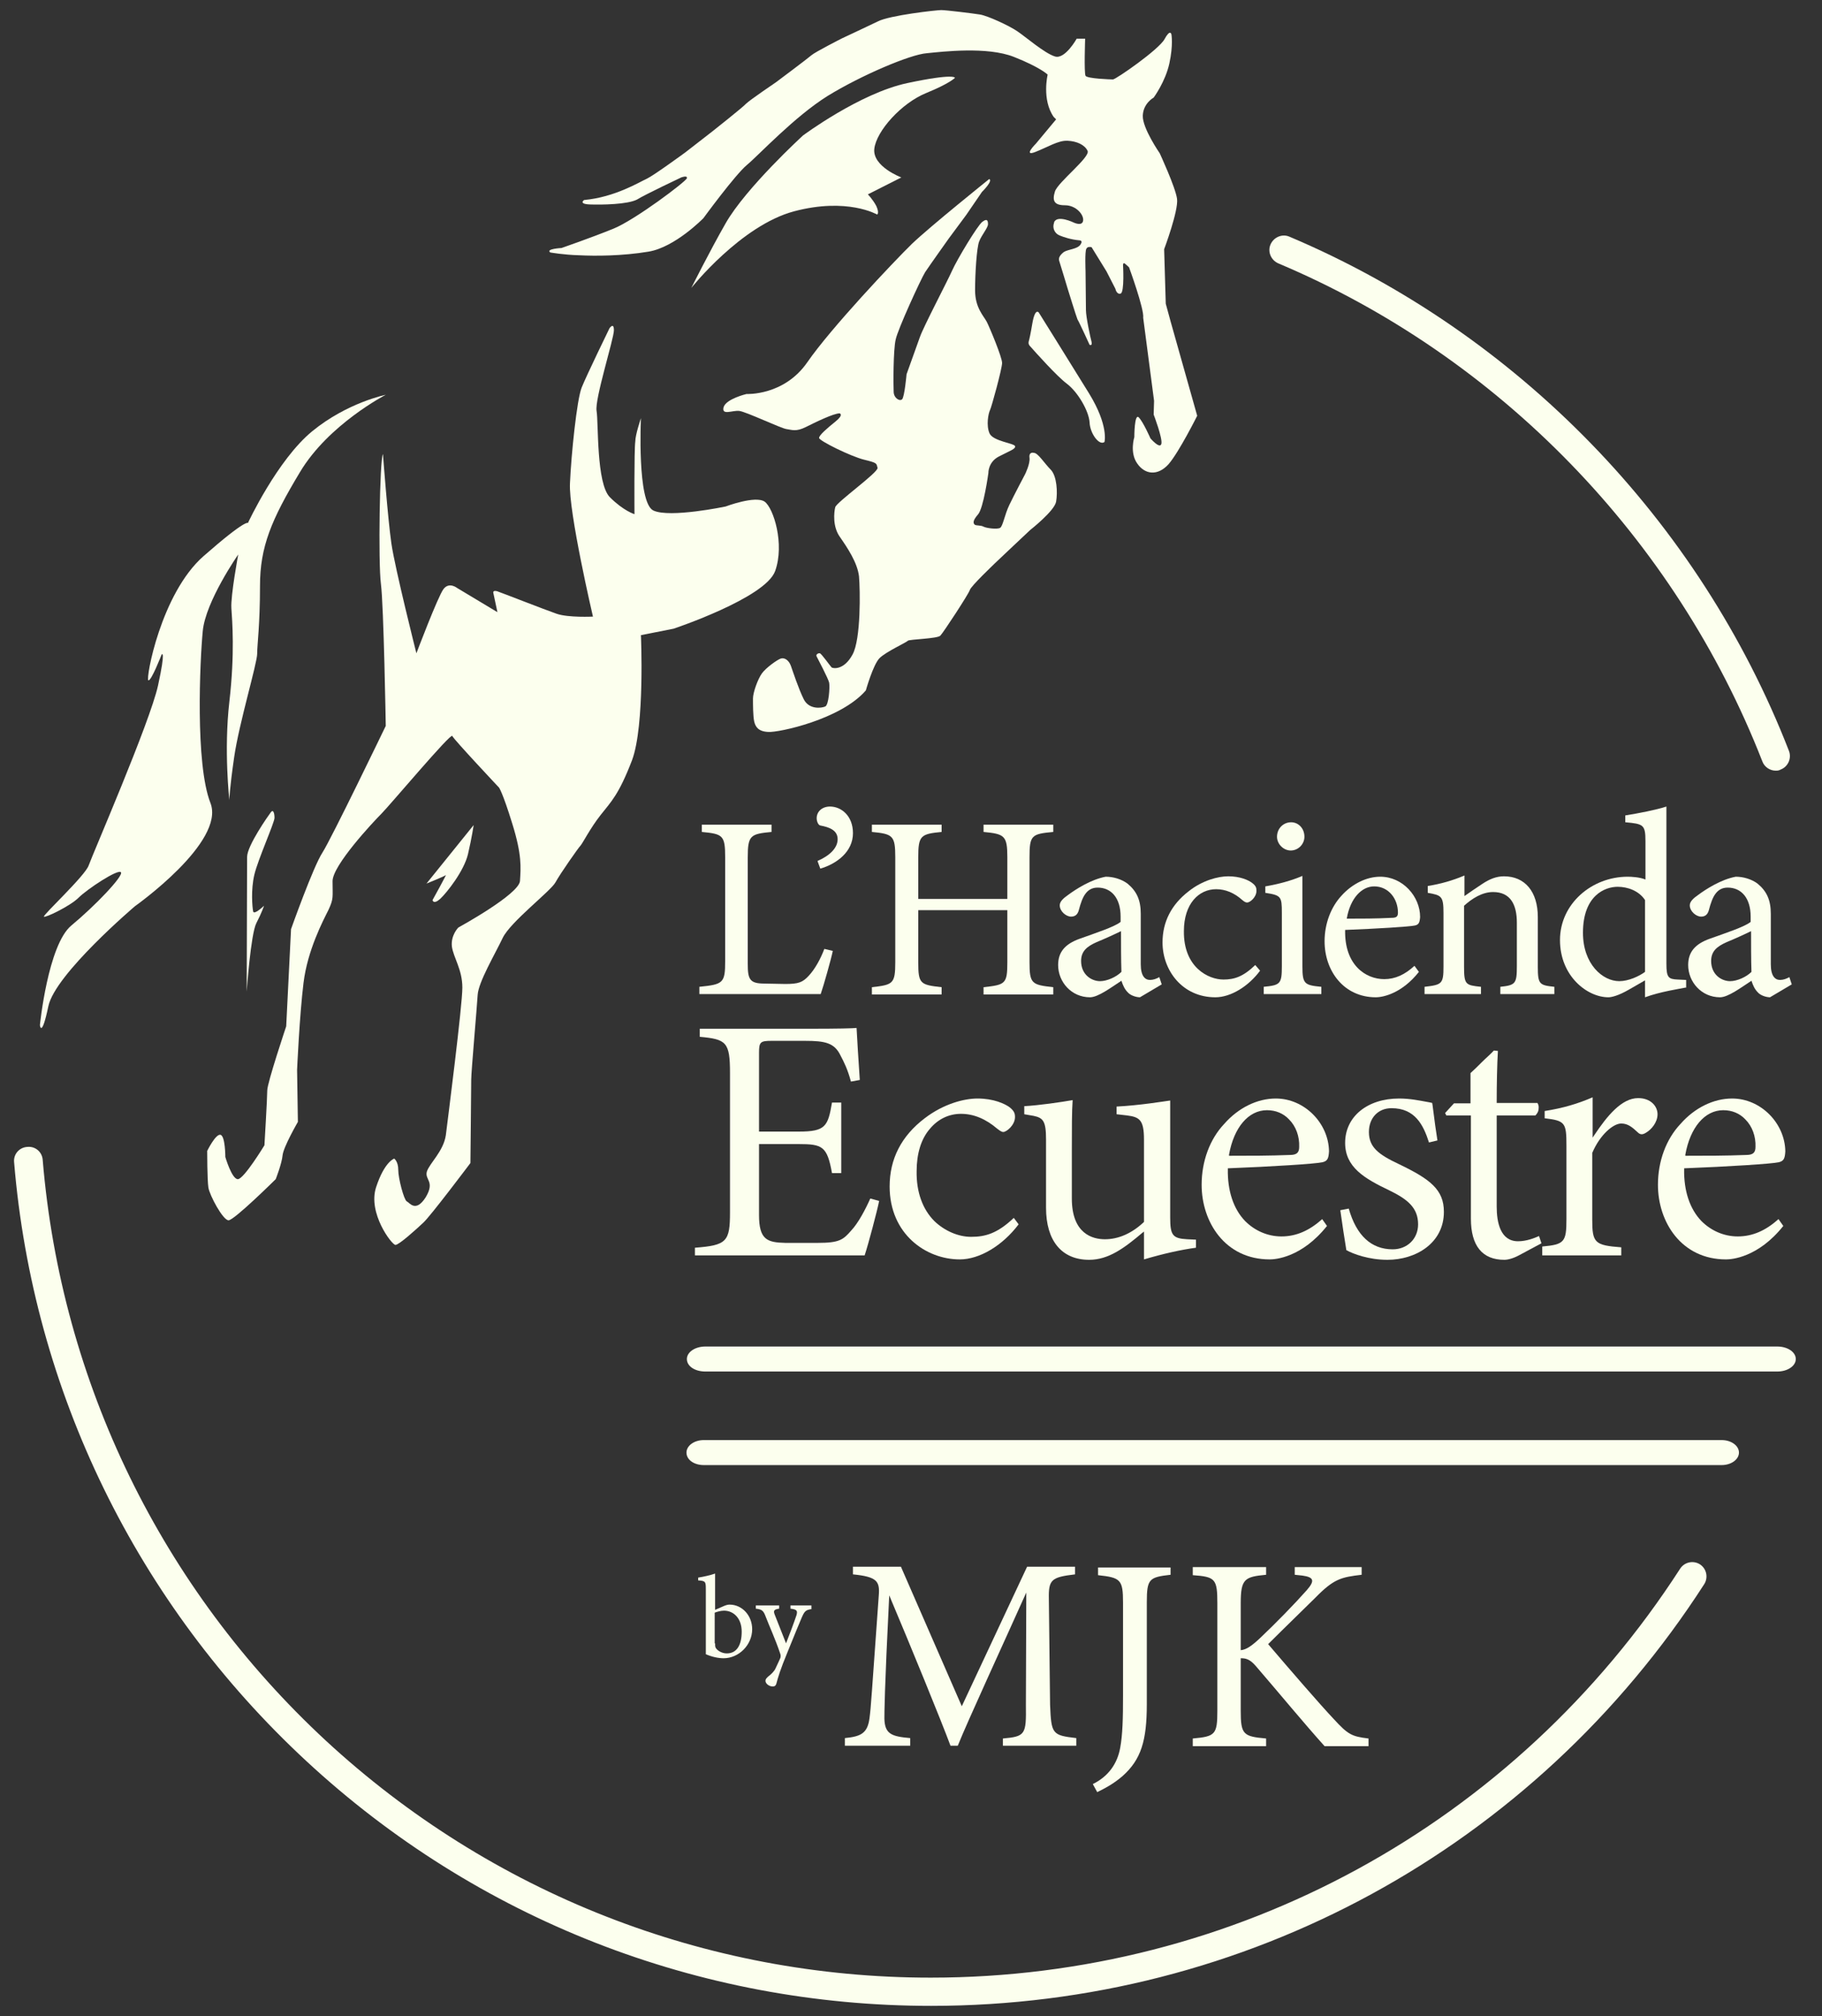 <?xml version="1.0" encoding="UTF-8"?> <svg xmlns="http://www.w3.org/2000/svg" xmlns:xlink="http://www.w3.org/1999/xlink" version="1.1" id="Capa_1" x="0px" y="0px" viewBox="0 0 452 500" style="enable-background:new 0 0 452 500;" xml:space="preserve"><rect x="0" y="0" width="452" height="500" fill="#333333" stroke="none"/> <style type="text/css"> .st0{fill:#FCFFEE;} .st1{fill:none;stroke:#FCFFEE;stroke-miterlimit:10;} </style> <g> <g> <g> <path class="st0" d="M-348.4-123.1c0-1.1,0.1-2.2,0.5-3.2c0.3-1,0.7-2,1.3-2.9c0.6-0.9,1.2-1.7,2-2.5c0.8-0.8,1.6-1.4,2.6-1.9 c0.9-0.5,2-1,3.1-1.2c1.1-0.3,2.2-0.4,3.4-0.4c1,0,1.9,0.1,2.7,0.2s1.5,0.3,2.1,0.5c0.6,0.2,1,0.4,1.4,0.5 c0.3,0.2,0.5,0.3,0.6,0.3c0.1,0.1,0.2,0.2,0.2,0.4v3.6c0,0.1,0,0.1-0.1,0.2c0,0-0.1,0.1-0.2,0.1c-0.1,0-0.1,0-0.2,0 c-0.1,0-0.1-0.1-0.1-0.2c-0.2-0.5-0.5-1.1-0.8-1.6c-0.3-0.6-0.7-1.1-1.2-1.5c-0.5-0.5-1.1-0.8-1.8-1.1c-0.7-0.3-1.5-0.4-2.4-0.4 c-1.1,0-2.1,0.3-2.9,0.9c-0.8,0.6-1.4,1.4-1.9,2.4c-0.5,1-0.9,2.2-1.1,3.5c-0.2,1.4-0.3,2.8-0.3,4.3c0,1.5,0.1,3,0.3,4.3 c0.2,1.4,0.6,2.5,1,3.5c0.5,1,1.1,1.8,1.8,2.4c0.7,0.6,1.5,0.9,2.5,0.9c0.9,0,1.6-0.2,2.1-0.6s0.9-0.9,1.1-1.5 c0.2-0.6,0.4-1.3,0.5-2c0.1-0.7,0.1-1.5,0.1-2.2v-1.4c0-0.5-0.1-0.9-0.3-1.3c-0.2-0.3-0.5-0.6-0.8-0.8c-0.3-0.2-0.6-0.3-0.9-0.4 c-0.3-0.1-0.5-0.1-0.7-0.2c-0.1,0-0.2,0-0.2-0.1c-0.1-0.1-0.1-0.1-0.1-0.2c0-0.1,0-0.1,0.1-0.2c0.1-0.1,0.1-0.1,0.3-0.1h7.8 c0.2,0,0.3,0,0.4,0.1c0.1,0.1,0.1,0.2,0.1,0.4v8.8c0,0.2,0,0.3-0.1,0.4c-0.1,0.1-0.2,0.1-0.3,0.2c-0.9,0.3-1.7,0.5-2.4,0.7 c-0.7,0.2-1.5,0.4-2.2,0.6c-0.7,0.2-1.4,0.3-2.2,0.4c-0.8,0.1-1.6,0.2-2.5,0.2c-1.8,0-3.4-0.3-4.9-0.9c-1.5-0.6-2.7-1.5-3.8-2.6 c-1.1-1.1-1.9-2.4-2.5-3.8C-348.1-119.9-348.4-121.5-348.4-123.1z"></path> <path class="st0" d="M-316.5-127.6c1.2,0,2.3,0.2,3.3,0.6c1,0.4,1.9,1,2.6,1.7c0.7,0.7,1.3,1.6,1.7,2.6c0.4,1,0.6,2.1,0.6,3.2 c0,1.1-0.2,2.2-0.7,3.2c-0.4,1-1,1.9-1.8,2.6s-1.7,1.4-2.7,1.8c-1,0.4-2.1,0.7-3.3,0.7c-1.2,0-2.3-0.2-3.3-0.6 c-1-0.4-1.9-1-2.6-1.7c-0.7-0.7-1.3-1.6-1.7-2.6c-0.4-1-0.6-2.1-0.6-3.2c0-1.1,0.2-2.2,0.7-3.2c0.4-1,1-1.9,1.8-2.6 c0.8-0.8,1.7-1.4,2.7-1.8C-318.8-127.4-317.7-127.6-316.5-127.6z M-316.7-112.1c0.6,0,1-0.2,1.4-0.6c0.4-0.4,0.8-0.9,1-1.6 c0.3-0.7,0.5-1.4,0.6-2.3c0.1-0.9,0.2-1.8,0.2-2.8c0-1-0.1-2-0.2-2.8c-0.1-0.9-0.3-1.7-0.6-2.3c-0.3-0.7-0.6-1.2-1-1.6 c-0.4-0.4-0.9-0.6-1.4-0.6c-0.6,0-1,0.2-1.4,0.6c-0.4,0.4-0.8,0.9-1,1.6c-0.3,0.7-0.5,1.4-0.6,2.3c-0.1,0.9-0.2,1.8-0.2,2.8 c0,1,0.1,2,0.2,2.8c0.1,0.9,0.3,1.7,0.6,2.3c0.3,0.7,0.6,1.2,1,1.6C-317.7-112.3-317.2-112.1-316.7-112.1z"></path> <path class="st0" d="M-288.2-112.1c0.1,0,0.2,0.1,0.2,0.1c0,0.1,0.1,0.1,0,0.2c0,0.1,0,0.1-0.1,0.2c-0.1,0-0.1,0.1-0.2,0.1h-2 h-0.2h-4.4h-0.2h-2c-0.1,0-0.2,0-0.2-0.1c-0.1,0-0.1-0.1-0.1-0.2c0-0.1,0-0.1,0-0.2c0-0.1,0.1-0.1,0.2-0.1c0.1,0,0.3,0,0.5-0.1 c0.2-0.1,0.5-0.2,0.7-0.3c0.2-0.2,0.4-0.4,0.6-0.7c0.2-0.3,0.3-0.7,0.3-1.1v-6.4v-0.1v-1c0-0.5,0-1-0.1-1.5 c-0.1-0.5-0.2-1-0.4-1.4c-0.2-0.4-0.5-0.8-0.9-1c-0.4-0.3-0.9-0.4-1.5-0.4c-0.7,0-1.2,0.1-1.6,0.4c-0.4,0.3-0.6,0.6-0.8,1 c-0.2,0.4-0.3,0.8-0.3,1.3c0,0.4-0.1,0.8-0.1,1.2v8c0,0.5,0.1,0.8,0.3,1.1c0.2,0.3,0.4,0.5,0.6,0.7c0.2,0.2,0.5,0.3,0.7,0.3 c0.2,0.1,0.4,0.1,0.5,0.1c0.1,0,0.2,0.1,0.2,0.1c0,0.1,0.1,0.1,0,0.2c0,0.1,0,0.1-0.1,0.2c-0.1,0-0.1,0.1-0.2,0.1h-8.7 c-0.1,0-0.2,0-0.2-0.1c-0.1,0-0.1-0.1-0.1-0.2c0-0.1,0-0.1,0-0.2c0-0.1,0.1-0.1,0.2-0.1c0.1,0,0.3,0,0.5-0.1 c0.2-0.1,0.5-0.2,0.7-0.3c0.2-0.2,0.4-0.4,0.6-0.7c0.2-0.3,0.3-0.7,0.3-1.1v-9.6c0-0.1-0.1-0.2-0.2-0.3c0,0-0.1,0-0.3-0.1 c-0.1,0-0.3-0.1-0.5-0.1c-0.2,0-0.4-0.1-0.5-0.1c-0.2,0-0.3-0.1-0.3-0.1c-0.2,0-0.2-0.1-0.2-0.2c0-0.1,0.1-0.2,0.3-0.3 c0.5-0.1,0.9-0.2,1.5-0.4c0.5-0.2,1.1-0.4,1.6-0.6c0.5-0.2,1-0.5,1.5-0.7c0.5-0.3,0.9-0.5,1.3-0.8c0.1-0.1,0.2-0.1,0.3-0.1 c0.1,0,0.2,0.1,0.2,0.3v1.5c0.2-0.2,0.5-0.4,0.8-0.6c0.3-0.2,0.7-0.4,1-0.5c0.4-0.1,0.8-0.3,1.3-0.4c0.5-0.1,1-0.1,1.6-0.1 c0.9,0,1.7,0.1,2.4,0.3c0.6,0.2,1.2,0.5,1.6,0.8c0.4,0.3,0.7,0.7,1,1.2c0.2,0.5,0.4,0.9,0.5,1.4c0.1,0.5,0.2,1,0.2,1.4 c0,0.5,0,0.9,0,1.3v0.1v6.7c0,0.5,0.1,0.8,0.3,1.1c0.2,0.3,0.4,0.5,0.6,0.7c0.2,0.2,0.5,0.3,0.7,0.3 C-288.4-112.1-288.3-112.1-288.2-112.1z"></path> <path class="st0" d="M-274-115.6c0.1-0.2,0.2-0.2,0.3-0.2c0.1,0,0.2,0.1,0.2,0.3v3.6c0,0.2-0.1,0.3-0.4,0.3h-13.3 c-0.2,0-0.4-0.1-0.4-0.2c0-0.1,0-0.3,0.1-0.5c0,0,0.1-0.2,0.4-0.6c0.2-0.4,0.5-0.8,0.8-1.4c0.4-0.6,0.8-1.2,1.2-2 c0.4-0.7,0.9-1.5,1.4-2.3c0.5-0.8,0.9-1.6,1.4-2.4c0.5-0.8,0.9-1.5,1.3-2.2c0.4-0.7,0.8-1.3,1.1-1.8c0.3-0.5,0.5-0.9,0.7-1.1 c0-0.1,0-0.1,0-0.2c0,0-0.1-0.1-0.2-0.1h-2c-0.8,0-1.4,0.1-2,0.4c-0.6,0.2-1,0.5-1.4,0.8c-0.4,0.3-0.7,0.6-0.9,1 s-0.3,0.6-0.4,0.7c-0.1,0.2-0.2,0.2-0.3,0.2c-0.1,0-0.2-0.1-0.2-0.3v-3.5c0-0.2,0.1-0.3,0.4-0.3h12.2c0.3,0,0.4,0.1,0.4,0.2 c0,0.2,0,0.3-0.1,0.4c0,0-0.1,0.2-0.4,0.6c-0.2,0.4-0.5,0.8-0.8,1.4c-0.3,0.6-0.7,1.2-1.2,2c-0.4,0.7-0.9,1.5-1.4,2.3 c-0.5,0.8-1,1.6-1.4,2.4c-0.5,0.8-0.9,1.5-1.3,2.2c-0.4,0.7-0.8,1.3-1.1,1.8c-0.3,0.5-0.5,0.9-0.7,1.1c-0.1,0.2,0,0.2,0.1,0.2h3 c0.8,0,1.4-0.1,2-0.4c0.6-0.3,1-0.5,1.4-0.9c0.4-0.3,0.7-0.7,0.9-1S-274.1-115.4-274-115.6z"></path> <path class="st0" d="M-257.1-113.2c0.2,0,0.3,0,0.4,0.1c0.1,0.1,0.1,0.2,0,0.4c-0.1,0.1-0.2,0.3-0.3,0.5 c-0.2,0.2-0.4,0.3-0.6,0.5c-0.3,0.2-0.6,0.3-1,0.4c-0.4,0.1-0.8,0.2-1.3,0.2c-0.7,0-1.3-0.1-1.8-0.4c-0.5-0.3-0.8-0.6-1-1 c0-0.1-0.1-0.1-0.2-0.1c-0.1,0-0.2,0-0.2,0.1c0,0-0.1,0.1-0.3,0.3c-0.2,0.2-0.4,0.3-0.8,0.5c-0.3,0.2-0.7,0.3-1.2,0.5 c-0.5,0.1-1,0.2-1.6,0.2c-1,0-1.9-0.1-2.6-0.4c-0.7-0.3-1.3-0.7-1.7-1.1c-0.4-0.5-0.7-1-0.9-1.5c-0.2-0.6-0.3-1.1-0.3-1.7 c0-0.9,0.3-1.7,0.8-2.4c0.5-0.7,1.2-1.2,2-1.5c0.4-0.2,0.9-0.3,1.4-0.4c0.5-0.1,1-0.2,1.4-0.2c0.5-0.1,0.9-0.2,1.4-0.3 c0.5-0.1,0.9-0.3,1.3-0.6c0.4-0.3,0.7-0.7,0.9-1.1c0.2-0.5,0.3-0.9,0.3-1.4c0-0.4,0-0.7-0.1-1.1c-0.1-0.3-0.2-0.6-0.4-0.9 c-0.2-0.3-0.4-0.5-0.6-0.6c-0.2-0.1-0.5-0.2-0.8-0.2c-0.5,0-0.9,0.1-1.1,0.4c-0.2,0.3-0.4,0.6-0.5,0.9c-0.1,0.4-0.3,0.7-0.4,1.1 c-0.1,0.4-0.3,0.7-0.6,1c-0.2,0.2-0.5,0.4-0.8,0.5c-0.3,0.1-0.6,0.2-0.9,0.2c-0.3,0-0.6-0.1-0.8-0.2c-0.2-0.1-0.5-0.2-0.6-0.4 c-0.2-0.2-0.3-0.4-0.4-0.6s-0.1-0.5-0.1-0.8c0-0.4,0.1-0.7,0.3-1.1c0.2-0.4,0.5-0.7,0.9-1c0.4-0.3,1-0.5,1.8-0.7 c0.8-0.2,1.7-0.3,2.9-0.3c1.3,0,2.4,0.1,3.3,0.4c0.9,0.3,1.6,0.6,2.2,1.1c0.6,0.5,1,1.1,1.2,1.8c0.3,0.7,0.4,1.6,0.4,2.5 c0,1.1,0,2.2-0.1,3.2c-0.1,1-0.1,1.8-0.1,2.6c0,0.8,0,1.4,0,1.9c0.1,0.5,0.2,0.8,0.5,0.9c0.1,0.1,0.3,0.1,0.4,0.1 C-257.4-113.1-257.3-113.1-257.1-113.2z M-263.1-120.9c0-0.1,0-0.1-0.1-0.1s-0.1,0-0.2,0.1c-0.1,0.1-0.2,0.2-0.3,0.3 c-0.1,0.1-0.2,0.2-0.3,0.3c-0.2,0.2-0.4,0.4-0.7,0.6c-0.2,0.2-0.5,0.4-0.7,0.6c-0.2,0.2-0.5,0.4-0.7,0.6 c-0.2,0.2-0.4,0.4-0.6,0.6c-0.3,0.3-0.5,0.7-0.7,1.1c-0.1,0.4-0.2,0.8-0.2,1.3c0,0.3,0,0.6,0.1,0.9c0.1,0.3,0.2,0.6,0.4,0.8 c0.2,0.2,0.4,0.5,0.7,0.6c0.3,0.2,0.6,0.2,1.1,0.2s0.8-0.1,1-0.3c0.3-0.2,0.5-0.4,0.6-0.6c0.1-0.2,0.2-0.5,0.3-0.7 c0.1-0.2,0.1-0.4,0.1-0.6V-120.9z"></path> <path class="st0" d="M-248.8-114.4c0,0.5,0.1,0.9,0.3,1.1c0.2,0.3,0.4,0.5,0.7,0.7c0.3,0.2,0.5,0.3,0.8,0.4 c0.2,0.1,0.4,0.1,0.5,0.1c0.1,0,0.2,0.1,0.2,0.1c0,0.1,0.1,0.1,0,0.2c0,0.1,0,0.1-0.1,0.2c-0.1,0-0.1,0.1-0.2,0.1h-9.1 c-0.1,0-0.2,0-0.2-0.1c-0.1,0-0.1-0.1-0.1-0.2c0-0.1,0-0.1,0-0.2c0-0.1,0.1-0.1,0.2-0.1c0.1,0,0.3-0.1,0.5-0.1 c0.2-0.1,0.5-0.2,0.8-0.4c0.3-0.2,0.5-0.4,0.7-0.7c0.2-0.3,0.3-0.7,0.3-1.1v-19.4c0-0.1-0.1-0.2-0.2-0.3c0,0-0.1,0-0.3-0.1 c-0.1,0-0.3-0.1-0.5-0.1c-0.2,0-0.4-0.1-0.5-0.1c-0.2,0-0.3-0.1-0.3-0.1c-0.2,0-0.2-0.1-0.2-0.2c0-0.1,0.1-0.2,0.3-0.3 c0.5-0.1,0.9-0.2,1.5-0.4c0.5-0.2,1.1-0.4,1.6-0.6c0.5-0.2,1-0.5,1.5-0.7c0.5-0.3,0.9-0.5,1.3-0.8c0.1-0.1,0.2-0.1,0.3-0.1 c0.1,0,0.2,0.1,0.2,0.3V-114.4z"></path> <path class="st0" d="M-237.2-127.6c1.2,0,2.3,0.2,3.3,0.6c1,0.4,1.9,1,2.6,1.7c0.7,0.7,1.3,1.6,1.7,2.6c0.4,1,0.6,2.1,0.6,3.2 c0,1.1-0.2,2.2-0.7,3.2c-0.4,1-1,1.9-1.8,2.6c-0.8,0.8-1.7,1.4-2.7,1.8c-1,0.4-2.1,0.7-3.3,0.7c-1.2,0-2.3-0.2-3.3-0.6 c-1-0.4-1.9-1-2.6-1.7c-0.7-0.7-1.3-1.6-1.7-2.6c-0.4-1-0.6-2.1-0.6-3.2c0-1.1,0.2-2.2,0.7-3.2c0.4-1,1-1.9,1.8-2.6 c0.8-0.8,1.7-1.4,2.7-1.8C-239.5-127.4-238.4-127.6-237.2-127.6z M-237.4-112.1c0.6,0,1-0.2,1.4-0.6c0.4-0.4,0.8-0.9,1-1.6 c0.3-0.7,0.5-1.4,0.6-2.3c0.1-0.9,0.2-1.8,0.2-2.8c0-1-0.1-2-0.2-2.8c-0.1-0.9-0.3-1.7-0.6-2.3c-0.3-0.7-0.6-1.2-1-1.6 c-0.4-0.4-0.9-0.6-1.4-0.6c-0.6,0-1,0.2-1.4,0.6c-0.4,0.4-0.8,0.9-1,1.6c-0.3,0.7-0.5,1.4-0.6,2.3c-0.1,0.9-0.2,1.8-0.2,2.8 c0,1,0.1,2,0.2,2.8c0.1,0.9,0.3,1.7,0.6,2.3c0.3,0.7,0.6,1.2,1,1.6C-238.4-112.3-237.9-112.1-237.4-112.1z"></path> <path class="st0" d="M-192.4-112.1c0.1,0,0.2,0.1,0.2,0.1c0.1,0.1,0.1,0.1,0.1,0.2c0,0.1,0,0.1-0.1,0.2s-0.1,0.1-0.3,0.1h-11 c-0.1,0-0.2,0-0.3-0.1s-0.1-0.1-0.1-0.2c0-0.1,0-0.1,0.1-0.2c0.1-0.1,0.1-0.1,0.2-0.1c0.1,0,0.4-0.1,0.7-0.1 c0.3-0.1,0.6-0.2,0.9-0.4c0.3-0.2,0.6-0.5,0.8-0.8c0.2-0.3,0.3-0.8,0.3-1.3v-16.1c0-0.1,0-0.1-0.1-0.2c-0.1,0-0.1,0-0.2,0.1 c0,0-0.1,0.3-0.3,0.6c-0.2,0.4-0.3,0.9-0.6,1.5c-0.2,0.6-0.5,1.3-0.8,2.1c-0.3,0.8-0.7,1.7-1,2.6c-0.4,0.9-0.7,1.8-1.1,2.8 c-0.4,0.9-0.7,1.9-1.1,2.8c-0.4,0.9-0.7,1.7-1,2.5c-0.3,0.8-0.6,1.5-0.8,2.1c-0.2,0.6-0.4,1.1-0.6,1.4c-0.2,0.4-0.2,0.5-0.2,0.6 c-0.1,0.1-0.2,0.2-0.3,0.2s-0.2-0.1-0.3-0.2c0,0-0.1-0.2-0.2-0.6c-0.2-0.4-0.4-0.9-0.6-1.5c-0.3-0.6-0.5-1.4-0.9-2.3 c-0.3-0.9-0.7-1.8-1.1-2.7c-0.4-1-0.8-2-1.2-3c-0.4-1-0.8-2-1.2-3c-0.4-1-0.7-1.9-1.1-2.8c-0.3-0.9-0.6-1.6-0.9-2.3 c-0.3-0.7-0.5-1.2-0.6-1.6c-0.2-0.4-0.2-0.6-0.3-0.7c0-0.1-0.1-0.1-0.2-0.1c-0.1,0-0.1,0.1-0.1,0.2c0,0,0,0.3,0,0.8 c0,0.5,0,1.2,0,2c0,0.8,0,1.8,0,2.8s0,2.1,0,3.2v8.7c0,0.5,0.1,1,0.3,1.3c0.2,0.3,0.5,0.6,0.8,0.8c0.3,0.2,0.6,0.3,0.9,0.4 c0.3,0.1,0.5,0.1,0.7,0.1c0.1,0,0.2,0.1,0.2,0.1c0.1,0.1,0.1,0.1,0.1,0.2c0,0.1,0,0.1-0.1,0.2c-0.1,0.1-0.1,0.1-0.3,0.1h-6.5 c-0.1,0-0.2,0-0.3-0.1c-0.1-0.1-0.1-0.1-0.1-0.2c0-0.1,0-0.1,0.1-0.2c0.1-0.1,0.1-0.1,0.2-0.1c0.1,0,0.4-0.1,0.7-0.1 s0.6-0.2,0.9-0.4c0.3-0.2,0.6-0.5,0.8-0.8c0.2-0.3,0.3-0.8,0.3-1.3v-16.9c0-0.5-0.1-1-0.3-1.3c-0.2-0.3-0.5-0.6-0.8-0.8 s-0.6-0.3-0.9-0.4s-0.5-0.1-0.7-0.2c-0.1,0-0.2,0-0.2-0.1c-0.1-0.1-0.1-0.1-0.1-0.2c0-0.1,0-0.1,0.1-0.2c0.1-0.1,0.1-0.1,0.3-0.1 h8.5c0.3,0,0.6,0.1,0.7,0.4c0.1,0.3,0.3,0.7,0.5,1.2c0.2,0.5,0.4,1.2,0.7,1.8c0.3,0.7,0.5,1.4,0.8,2.2c0.3,0.8,0.6,1.6,0.9,2.4 c0.3,0.8,0.6,1.6,0.9,2.3c0.3,0.7,0.5,1.4,0.8,2c0.2,0.6,0.4,1.1,0.6,1.5c0.1,0.4,0.2,0.6,0.3,0.7c0,0.1,0.1,0.1,0.1,0.1 c0,0,0.1,0,0.1-0.1c0-0.1,0.1-0.3,0.3-0.7c0.1-0.4,0.3-0.9,0.6-1.4c0.2-0.6,0.5-1.2,0.8-2c0.3-0.7,0.6-1.5,0.9-2.3s0.6-1.6,1-2.4 c0.3-0.8,0.6-1.5,0.9-2.2c0.3-0.7,0.5-1.3,0.8-1.9c0.2-0.5,0.4-1,0.5-1.3c0.1-0.3,0.4-0.4,0.7-0.4h7.7c0.1,0,0.2,0,0.3,0.1 c0.1,0.1,0.1,0.1,0.1,0.2c0,0.1,0,0.1-0.1,0.2c-0.1,0.1-0.1,0.1-0.2,0.1c-0.1,0-0.4,0.1-0.7,0.2c-0.3,0.1-0.6,0.2-0.9,0.4 c-0.3,0.2-0.6,0.5-0.8,0.8c-0.2,0.3-0.3,0.8-0.3,1.3v16.9c0,0.5,0.1,1,0.3,1.3c0.2,0.3,0.5,0.6,0.8,0.8c0.3,0.2,0.6,0.3,0.9,0.4 C-192.7-112.2-192.5-112.2-192.4-112.1z"></path> <path class="st0" d="M-186-120.8c-0.2,0-0.3,0.1-0.3,0.3c0,1.2,0.1,2.2,0.3,3c0.2,0.8,0.5,1.5,0.9,2.1c0.4,0.5,0.9,0.9,1.5,1.2 c0.6,0.3,1.3,0.4,2.1,0.4c0.6,0,1.1-0.1,1.6-0.2c0.5-0.1,0.9-0.3,1.2-0.4c0.3-0.2,0.6-0.3,0.8-0.5c0.2-0.1,0.4-0.2,0.5-0.3 c0.2-0.1,0.3-0.1,0.4,0c0.1,0.1,0.1,0.2,0,0.4c0,0.1-0.1,0.2-0.2,0.4c-0.1,0.2-0.3,0.4-0.5,0.7c-0.2,0.3-0.5,0.5-0.9,0.8 c-0.3,0.3-0.8,0.6-1.2,0.8c-0.5,0.2-1,0.4-1.6,0.6c-0.6,0.2-1.3,0.2-2.1,0.2c-1.2,0-2.2-0.2-3.1-0.5c-0.9-0.4-1.7-0.9-2.4-1.6 c-0.7-0.7-1.2-1.5-1.5-2.5c-0.4-1-0.5-2.1-0.5-3.4c0-1.4,0.2-2.6,0.7-3.6c0.5-1.1,1-1.9,1.8-2.6c0.7-0.7,1.6-1.2,2.5-1.6 c0.9-0.4,1.9-0.6,2.8-0.6c0.9,0,1.7,0.1,2.4,0.4c0.7,0.2,1.3,0.6,1.8,1c0.5,0.4,0.9,0.8,1.2,1.3c0.3,0.5,0.6,1,0.8,1.5 c0.2,0.5,0.3,0.9,0.4,1.4c0.1,0.4,0.1,0.8,0.1,1c0,0.1,0,0.2-0.1,0.2c-0.1,0-0.2,0.1-0.3,0.1H-186z M-186.2-121.9 c0,0.2,0,0.2,0.2,0.2c0,0,0.1,0,0.3,0c0.2,0,0.4,0,0.7,0c0.3,0,0.6,0,0.9,0c0.3,0,0.6,0,0.9,0c0.3,0,0.5,0,0.8,0 c0.2,0,0.3,0,0.4,0c0.2,0,0.4-0.1,0.6-0.2c0.2-0.1,0.3-0.4,0.3-0.8c0-0.3,0-0.7-0.1-1.2c-0.1-0.4-0.2-0.9-0.4-1.2 c-0.2-0.4-0.5-0.7-0.8-1c-0.3-0.3-0.7-0.4-1.1-0.4c-0.4,0-0.7,0.1-0.9,0.3c-0.3,0.2-0.5,0.4-0.7,0.7c-0.2,0.3-0.3,0.6-0.5,1 c-0.1,0.4-0.2,0.7-0.3,1.1c-0.1,0.4-0.1,0.7-0.2,1C-186.2-122.3-186.2-122.1-186.2-121.9z"></path> <path class="st0" d="M-161.9-115.6c0.1-0.2,0.2-0.2,0.3-0.2c0.1,0,0.2,0.1,0.2,0.3v3.6c0,0.2-0.1,0.3-0.4,0.3H-175 c-0.2,0-0.4-0.1-0.4-0.2s0-0.3,0.1-0.5c0,0,0.1-0.2,0.4-0.6c0.2-0.4,0.5-0.8,0.8-1.4c0.4-0.6,0.8-1.2,1.2-2 c0.4-0.7,0.9-1.5,1.4-2.3c0.5-0.8,0.9-1.6,1.4-2.4c0.5-0.8,0.9-1.5,1.3-2.2c0.4-0.7,0.8-1.3,1.1-1.8c0.3-0.5,0.5-0.9,0.7-1.1 c0-0.1,0-0.1,0-0.2c0,0-0.1-0.1-0.2-0.1h-2c-0.8,0-1.4,0.1-2,0.4c-0.6,0.2-1,0.5-1.4,0.8c-0.4,0.3-0.7,0.6-0.9,1 s-0.3,0.6-0.4,0.7c-0.1,0.2-0.2,0.2-0.3,0.2c-0.1,0-0.2-0.1-0.2-0.3v-3.5c0-0.2,0.1-0.3,0.4-0.3h12.2c0.3,0,0.4,0.1,0.4,0.2 c0,0.2,0,0.3-0.1,0.4c0,0-0.1,0.2-0.4,0.6c-0.2,0.4-0.5,0.8-0.8,1.4c-0.3,0.6-0.7,1.2-1.2,2c-0.4,0.7-0.9,1.5-1.4,2.3 s-1,1.6-1.4,2.4c-0.5,0.8-0.9,1.5-1.3,2.2c-0.4,0.7-0.8,1.3-1.1,1.8c-0.3,0.5-0.5,0.9-0.7,1.1c-0.1,0.2,0,0.2,0.1,0.2h3 c0.8,0,1.4-0.1,2-0.4c0.6-0.3,1-0.5,1.4-0.9c0.4-0.3,0.7-0.7,0.9-1S-162-115.4-161.9-115.6z"></path> <path class="st0" d="M-145-113.2c0.2,0,0.3,0,0.4,0.1c0.1,0.1,0.1,0.2,0,0.4c-0.1,0.1-0.2,0.3-0.3,0.5c-0.2,0.2-0.4,0.3-0.6,0.5 c-0.3,0.2-0.6,0.3-1,0.4c-0.4,0.1-0.8,0.2-1.3,0.2c-0.7,0-1.3-0.1-1.8-0.4c-0.5-0.3-0.8-0.6-1-1c0-0.1-0.1-0.1-0.2-0.1 c-0.1,0-0.2,0-0.2,0.1c0,0-0.1,0.1-0.3,0.3c-0.2,0.2-0.4,0.3-0.8,0.5c-0.3,0.2-0.7,0.3-1.2,0.5c-0.5,0.1-1,0.2-1.6,0.2 c-1,0-1.9-0.1-2.6-0.4c-0.7-0.3-1.3-0.7-1.7-1.1c-0.4-0.5-0.7-1-0.9-1.5c-0.2-0.6-0.3-1.1-0.3-1.7c0-0.9,0.3-1.7,0.8-2.4 c0.5-0.7,1.2-1.2,2-1.5c0.4-0.2,0.9-0.3,1.4-0.4c0.5-0.1,1-0.2,1.4-0.2c0.5-0.1,0.9-0.2,1.4-0.3c0.5-0.1,0.9-0.3,1.3-0.6 c0.4-0.3,0.7-0.7,0.9-1.1c0.2-0.5,0.3-0.9,0.3-1.4c0-0.4,0-0.7-0.1-1.1c-0.1-0.3-0.2-0.6-0.4-0.9c-0.2-0.3-0.4-0.5-0.6-0.6 c-0.2-0.1-0.5-0.2-0.8-0.2c-0.5,0-0.9,0.1-1.1,0.4c-0.2,0.3-0.4,0.6-0.5,0.9c-0.1,0.4-0.3,0.7-0.4,1.1c-0.1,0.4-0.3,0.7-0.6,1 c-0.2,0.2-0.5,0.4-0.8,0.5c-0.3,0.1-0.6,0.2-0.9,0.2c-0.3,0-0.6-0.1-0.8-0.2c-0.2-0.1-0.5-0.2-0.6-0.4c-0.2-0.2-0.3-0.4-0.4-0.6 s-0.1-0.5-0.1-0.8c0-0.4,0.1-0.7,0.3-1.1c0.2-0.4,0.5-0.7,0.9-1c0.4-0.3,1-0.5,1.8-0.7c0.8-0.2,1.7-0.3,2.9-0.3 c1.3,0,2.4,0.1,3.3,0.4c0.9,0.3,1.6,0.6,2.2,1.1c0.6,0.5,1,1.1,1.2,1.8c0.3,0.7,0.4,1.6,0.4,2.5c0,1.1,0,2.2-0.1,3.2 c-0.1,1-0.1,1.8-0.1,2.6c0,0.8,0,1.4,0,1.9c0.1,0.5,0.2,0.8,0.5,0.9c0.1,0.1,0.3,0.1,0.4,0.1C-145.4-113.1-145.2-113.1-145-113.2 z M-151-120.9c0-0.1,0-0.1-0.1-0.1s-0.1,0-0.2,0.1c-0.1,0.1-0.2,0.2-0.3,0.3c-0.1,0.1-0.2,0.2-0.3,0.3c-0.2,0.2-0.4,0.4-0.7,0.6 c-0.2,0.2-0.5,0.4-0.7,0.6c-0.2,0.2-0.5,0.4-0.7,0.6c-0.2,0.2-0.4,0.4-0.6,0.6c-0.3,0.3-0.5,0.7-0.7,1.1 c-0.1,0.4-0.2,0.8-0.2,1.3c0,0.3,0,0.6,0.1,0.9c0.1,0.3,0.2,0.6,0.4,0.8c0.2,0.2,0.4,0.5,0.7,0.6c0.3,0.2,0.6,0.2,1.1,0.2 s0.8-0.1,1-0.3c0.3-0.2,0.5-0.4,0.6-0.6c0.1-0.2,0.2-0.5,0.3-0.7c0.1-0.2,0.1-0.4,0.1-0.6V-120.9z"></path> <path class="st0" d="M-117.2-131.6c0.2,0.5,0.4,1.1,0.5,1.7c0.1,0.6,0.2,1.2,0.1,1.8c0,0.6-0.1,1.2-0.2,1.8 c-0.1,0.6-0.3,1.1-0.6,1.6c-0.3,0.6-0.7,1-1.2,1.4c-0.5,0.4-1,0.8-1.6,1c-0.6,0.3-1.2,0.5-1.9,0.6c-0.6,0.1-1.3,0.2-1.9,0.2 c-0.3,0-0.6,0-0.9,0c-0.3,0-0.7,0-1-0.1c-0.4,0-0.7-0.1-1.1-0.2c-0.4-0.1-0.7-0.2-1.1-0.4c-0.1,0-0.2,0-0.2,0c0,0,0,0.1,0,0.1 v7.2c0,0.5,0.1,1,0.3,1.3c0.2,0.3,0.5,0.6,0.8,0.8c0.3,0.2,0.6,0.3,0.9,0.4c0.3,0.1,0.5,0.1,0.7,0.1c0.1,0,0.2,0.1,0.2,0.1 c0.1,0.1,0.1,0.1,0.1,0.2c0,0.1,0,0.1-0.1,0.2c-0.1,0.1-0.1,0.1-0.3,0.1h-11c-0.1,0-0.2,0-0.3-0.1c-0.1-0.1-0.1-0.1-0.1-0.2 c0-0.1,0-0.1,0.1-0.2c0.1-0.1,0.1-0.1,0.2-0.1c0.1,0,0.4-0.1,0.7-0.1c0.3-0.1,0.6-0.2,0.9-0.4c0.3-0.2,0.6-0.5,0.8-0.8 c0.2-0.3,0.3-0.8,0.3-1.3v-16.9c0-0.5-0.1-1-0.3-1.3c-0.2-0.3-0.5-0.6-0.8-0.8c-0.3-0.2-0.6-0.3-0.9-0.4 c-0.3-0.1-0.5-0.1-0.7-0.2c-0.1,0-0.2,0-0.2-0.1c-0.1-0.1-0.1-0.1-0.1-0.2c0-0.1,0-0.1,0.1-0.2c0.1-0.1,0.1-0.1,0.3-0.1h8.4h2.9 c0.7,0,1.3,0,1.9,0c0.6,0,1.3,0.1,1.9,0.2c0.6,0.1,1.2,0.3,1.8,0.6c0.6,0.3,1.1,0.6,1.7,1.1c0.2,0.2,0.4,0.4,0.5,0.7 C-117.4-132.1-117.3-131.9-117.2-131.6z M-126.2-122.8c0.7,0,1.2-0.1,1.7-0.4c0.5-0.3,0.8-0.6,1.1-1.1c0.3-0.5,0.5-1.1,0.6-1.8 c0.1-0.7,0.2-1.5,0.2-2.3c0-0.7,0-1.4-0.1-2.1c-0.1-0.7-0.2-1.3-0.4-1.8c-0.2-0.5-0.5-0.9-0.9-1.2c-0.4-0.3-1-0.5-1.7-0.5 c-0.5,0-1,0.1-1.3,0.3c-0.3,0.2-0.6,0.4-0.8,0.7c-0.2,0.3-0.3,0.6-0.4,1c-0.1,0.4-0.1,0.8-0.1,1.2v5.7c0,0.8,0.2,1.3,0.6,1.7 C-127.3-123-126.8-122.8-126.2-122.8z"></path> <path class="st0" d="M-116.7-113.7c0,0.4-0.1,0.7-0.2,1c-0.1,0.3-0.3,0.6-0.6,0.8c-0.2,0.2-0.5,0.4-0.8,0.6 c-0.3,0.1-0.7,0.2-1,0.2c-0.4,0-0.7-0.1-1-0.2c-0.3-0.1-0.6-0.3-0.8-0.5c-0.2-0.2-0.4-0.5-0.5-0.8c-0.1-0.3-0.2-0.6-0.2-1 c0-0.3,0.1-0.7,0.2-1c0.1-0.3,0.3-0.6,0.6-0.8c0.2-0.2,0.5-0.4,0.8-0.6c0.3-0.1,0.7-0.2,1-0.2s0.7,0.1,1,0.2 c0.3,0.1,0.6,0.3,0.8,0.5c0.2,0.2,0.4,0.5,0.5,0.8C-116.7-114.4-116.7-114.1-116.7-113.7z"></path> </g> </g> <g> <path class="st0" d="M-206-193.1v5.9c0,0.8,0.2,1.4,0.6,1.7c0.4,0.4,0.9,0.5,1.5,0.5c0.7,0,1.3-0.1,1.7-0.4 c0.5-0.3,0.8-0.7,1.1-1.2c0.3-0.5,0.5-1.1,0.6-1.8c0.1-0.7,0.2-1.5,0.2-2.4c0-0.8,0-1.5-0.1-2.2c-0.1-0.7-0.2-1.3-0.4-1.8 c-0.2-0.5-0.5-0.9-0.9-1.3c-0.4-0.3-1-0.5-1.7-0.5c-0.1,0-0.2,0-0.3,0C-204.3-195.4-205.1-194.3-206-193.1 C-206-193.2-206-193.2-206-193.1z"></path> <path class="st0" d="M-232-264.7c-30.4,0-55.1,24.7-55.1,55.1s24.7,55.1,55.1,55.1s55.1-24.7,55.1-55.1S-201.6-264.7-232-264.7z M-247.7-175.5c0,0.2,0,0.3-0.1,0.4c-0.1,0.1-0.2,0.1-0.3,0.2c-0.9,0.3-1.8,0.5-2.5,0.8c-0.8,0.2-1.5,0.4-2.2,0.6 c-0.7,0.2-1.5,0.3-2.3,0.4c-0.8,0.1-1.7,0.2-2.6,0.2c-1.8,0-3.5-0.3-5-1c-1.5-0.6-2.8-1.5-3.9-2.7c-1.1-1.1-2-2.4-2.6-3.9 c-0.6-1.5-0.9-3.1-0.9-4.9c0-1.2,0.2-2.3,0.5-3.4c0.3-1.1,0.8-2.1,1.3-3c0.6-0.9,1.3-1.8,2.1-2.6c0.8-0.8,1.7-1.5,2.7-2 c1-0.6,2-1,3.2-1.3c1.1-0.3,2.3-0.5,3.5-0.5c1,0,1.9,0.1,2.8,0.2c0.8,0.2,1.5,0.3,2.1,0.5c0.6,0.2,1.1,0.4,1.4,0.6 c0.3,0.2,0.5,0.3,0.6,0.3c0.1,0.1,0.2,0.2,0.2,0.4v3.8c0,0.1,0,0.1-0.1,0.2c0,0-0.1,0.1-0.2,0.1c-0.1,0-0.1,0-0.2,0 c-0.1,0-0.1-0.1-0.1-0.2c-0.2-0.5-0.5-1.1-0.8-1.7c-0.3-0.6-0.8-1.1-1.3-1.6c-0.5-0.5-1.1-0.8-1.8-1.1c-0.7-0.3-1.5-0.4-2.5-0.4 c-1.2,0-2.1,0.3-3,0.9c-0.8,0.6-1.5,1.4-2,2.5c-0.5,1-0.9,2.3-1.1,3.7c-0.2,1.4-0.4,2.9-0.4,4.5c0,1.6,0.1,3.1,0.4,4.5 c0.2,1.4,0.6,2.6,1.1,3.7c0.5,1,1.1,1.9,1.8,2.5c0.7,0.6,1.6,0.9,2.6,0.9c0.9,0,1.6-0.2,2.2-0.6c0.5-0.4,0.9-0.9,1.2-1.5 c0.3-0.6,0.4-1.3,0.5-2.1c0.1-0.8,0.1-1.5,0.1-2.3v-1.4c0-0.5-0.1-1-0.4-1.3c-0.2-0.3-0.5-0.6-0.8-0.8c-0.3-0.2-0.6-0.4-0.9-0.4 c-0.3-0.1-0.5-0.1-0.7-0.2c-0.1,0-0.2-0.1-0.2-0.1c-0.1-0.1-0.1-0.1-0.1-0.2c0-0.1,0-0.1,0.1-0.2c0.1-0.1,0.1-0.1,0.3-0.1h8.1 c0.2,0,0.3,0.1,0.4,0.2c0.1,0.1,0.2,0.2,0.2,0.4V-175.5z M-193.3-216.8c-0.2,0.3-0.6,0.2-0.9,0c-0.8-0.5-1.6-1.1-2.5-1.6 c-0.3-0.2-0.5-0.5-0.9-0.3c-0.3,0.2-0.2,0.6-0.2,0.9c1.1,7.8-1.2,14.3-5.1,20.2c0.6,0,1.2,0,1.8,0c0.7,0,1.3,0.1,1.9,0.2 c0.6,0.1,1.2,0.3,1.8,0.6c0.6,0.3,1.2,0.7,1.7,1.2c0.2,0.2,0.4,0.4,0.6,0.7c0.2,0.3,0.3,0.5,0.4,0.8c0.3,0.5,0.4,1.1,0.6,1.7 c0.1,0.6,0.2,1.2,0.2,1.9s-0.1,1.2-0.2,1.8s-0.4,1.2-0.6,1.7c-0.3,0.6-0.7,1.1-1.2,1.5c-0.5,0.4-1.1,0.8-1.7,1.1 c-0.6,0.3-1.3,0.5-1.9,0.6c-0.7,0.1-1.3,0.2-1.9,0.2c-0.3,0-0.6,0-1,0c-0.3,0-0.7,0-1.1-0.1c-0.4,0-0.7-0.1-1.1-0.2 c-0.4-0.1-0.7-0.2-1.1-0.4c-0.1,0-0.2-0.1-0.2,0c0,0,0,0.1,0,0.1v7.5c0,0.6,0.1,1,0.4,1.4c0.2,0.3,0.5,0.6,0.8,0.8 c0.3,0.2,0.6,0.3,0.9,0.4c0.3,0.1,0.5,0.1,0.7,0.2c0.1,0,0.2,0.1,0.2,0.1c0.1,0.1,0.1,0.1,0.1,0.2c0,0.1,0,0.1-0.1,0.2 c-0.1,0.1-0.1,0.1-0.3,0.1h-11.4c-0.1,0-0.2,0-0.3-0.1c-0.1-0.1-0.1-0.1-0.1-0.2c0-0.1,0-0.1,0.1-0.2c0.1-0.1,0.1-0.1,0.2-0.1 c0.1,0,0.4-0.1,0.7-0.2c0.3-0.1,0.6-0.2,0.9-0.4c0.3-0.2,0.6-0.5,0.8-0.8c0.2-0.3,0.4-0.8,0.4-1.4V-187c-0.2,0.2-0.5,0.3-0.7,0.5 c-0.4,0.3-0.8,0.7-1.9,0.6c0.9-1.2,1.8-2.3,2.7-3.5v-3.1c-2.2,2.2-4.6,4.2-7,6.1v9.7c0,0.6,0.1,1,0.4,1.4c0.2,0.3,0.5,0.6,0.8,0.8 c0.3,0.2,0.6,0.3,0.9,0.4c0.3,0.1,0.5,0.1,0.7,0.2c0.1,0,0.2,0.1,0.2,0.1c0.1,0.1,0.1,0.1,0.1,0.2c0,0.1,0,0.1-0.1,0.2 c-0.1,0.1-0.1,0.1-0.3,0.1h-11.4c-0.1,0-0.2,0-0.3-0.1c-0.1-0.1-0.1-0.1-0.1-0.2c0-0.1,0-0.1,0.1-0.2c0.1-0.1,0.1-0.1,0.2-0.1 c0.1,0,0.4-0.1,0.7-0.2c0.3-0.1,0.6-0.2,0.9-0.4c0.3-0.2,0.6-0.5,0.8-0.8c0.2-0.3,0.4-0.8,0.4-1.4v-5c-4.8,4.3-7.8,9.8-9.5,16.1 c-0.1,0.5-0.1,1.1-0.6,1.2c-0.6,0.1-0.7-0.4-0.9-0.8c-2.1-5-4-10-3.9-15.6c0.1-2.1,0.5-4.1,1.1-6c-0.1-0.2-0.1-0.3-0.2-0.5 c-0.4-1-0.8-2-1.1-2.8c-0.3-0.9-0.7-1.7-0.9-2.4c-0.3-0.7-0.5-1.2-0.6-1.7c-0.2-0.4-0.3-0.7-0.3-0.7c0-0.1-0.1-0.1-0.2-0.1 c-0.1,0-0.1,0.1-0.1,0.2c0,0,0,0.3,0,0.9c0,0.5,0,1.2,0,2.1s0,1.8,0,2.9c0,1.1,0,2.2,0,3.3v9c0,0.6,0.1,1,0.4,1.4 c0.2,0.3,0.5,0.6,0.8,0.8c0.3,0.2,0.6,0.3,0.9,0.4c0.3,0.1,0.5,0.1,0.7,0.2c0.1,0,0.2,0.1,0.2,0.1c0.1,0.1,0.1,0.1,0.1,0.2 c0,0.1,0,0.1-0.1,0.2c-0.1,0.1-0.1,0.1-0.3,0.1h-6.8c-0.1,0-0.2,0-0.3-0.1c-0.1-0.1-0.1-0.1-0.1-0.2c0-0.1,0-0.1,0.1-0.2 c0.1-0.1,0.1-0.1,0.2-0.1c0.1,0,0.4-0.1,0.7-0.2c0.3-0.1,0.6-0.2,0.9-0.4c0.3-0.2,0.6-0.5,0.8-0.8c0.2-0.3,0.4-0.8,0.4-1.4v-17.5 c0-0.5-0.1-1-0.4-1.4c-0.2-0.4-0.5-0.6-0.8-0.8c-0.3-0.2-0.6-0.3-0.9-0.4c-0.3-0.1-0.5-0.1-0.7-0.2c-0.1,0-0.2-0.1-0.2-0.1 c-0.1-0.1-0.1-0.1-0.1-0.2c0-0.1,0-0.1,0.1-0.2c0.1-0.1,0.1-0.1,0.3-0.1h8.8c0.3,0,0.6,0.1,0.7,0.4c0.1,0.3,0.3,0.7,0.5,1.3 c0.2,0.5,0.4,1.1,0.7,1.7c1-2,1.9-4.1,2.3-6.4c1.2-6.7,0.4-12.9-4.7-18c-1.1-1.1-1.6-0.6-2,0.6c-0.9,2.7-2.5,4.9-4.9,6.6 c-1.1,0.8-2.3,1.3-3.6,1.4c-3.2,0.1-5.8,1.9-8.4,3.4c-0.7,0.4-1,1.1-1.3,1.9c-0.7,1.9-2.2,2.8-4.2,2.7c-1.9-0.1-3.8,0.3-5.7-0.4 c-1.5-0.5-2.3-1.5-2.6-3c-0.4-2.1-0.2-4.3-0.4-6.4c-0.1-1.2,0.8-2.1,1.3-3.1c2.4-4.2,6-7.5,8.2-11.9c0.6-1.2,1.3-2.3,0.6-3.8 c-0.5-1,0.4-1.7,1.1-2.4c2.3-1.9,4.2-4.1,5.2-7c0.3-0.8,0.4-1.4,0.1-2.2c-1.1-2.9-0.7-5.9-0.2-8.9c0.1-0.4,0.2-0.9,0.7-1 c0.6-0.1,0.7,0.4,0.9,0.8c0.2,0.4,0.4,0.8,0.8,1.6c0.2-1.1,0.3-1.7,0.4-2.4c0.1-0.3,0-0.7,0.5-0.8c0.5-0.1,0.7,0.3,0.8,0.7 c0.2,1.1,0.7,2.2,1.2,3.2c1.1,2.2,2.3,2.7,4.7,2c3.1-0.9,6.2-1.4,9.4-1.4c4.2,0,8.4,0,12.5-1.3c0.3-0.1,0.6-0.2,0.8,0 c0.3,0.3,0,0.6-0.2,0.8c-0.5,0.5-1,0.9-1.6,1.4c5.1-0.1,9.9-1,13.9-4c0.3-0.2,0.7-0.7,1.1-0.2c0.3,0.4-0.1,0.8-0.3,1.2 c-1.2,1.8-2.8,3.2-4.5,4.4c-0.6,0.4-1.3,0.6-1.7,1.4c2.7,0.4,5.3,0.1,7.8-0.4c2.7-0.5,5.2-1.3,7.6-2.5c0.4-0.2,0.8-0.7,1.2-0.3 c0.5,0.5-0.1,0.9-0.4,1.3c-2,3-4.7,5-8.2,5.9c-0.5,0.1-1,0-1.4,0.4c-0.1,0.4,0.2,0.5,0.4,0.6c4.3,2.8,7,6.9,9.1,11.4 c1.7,3.6,2.9,7.5,5.5,10.6C-193.3-217.3-193.1-217-193.3-216.8z"></path> <path class="st0" d="M-236-200.6"></path> <path class="st0" d="M-227.9-186.3c0.4-0.9,0.7-1.8,1.1-2.6c0.3-0.8,0.6-1.6,0.9-2.2c0.3-0.6,0.5-1.2,0.6-1.5 c0.2-0.4,0.2-0.6,0.3-0.7c0.1-0.1,0.1-0.2,0.2-0.1c0.1,0,0.1,0.1,0.1,0.2v12.8l5.9-4.5v-9.2c0-0.5,0.1-1,0.4-1.4 c0.2-0.4,0.5-0.6,0.8-0.8c0.3-0.2,0.6-0.3,0.9-0.4c0.3-0.1,0.5-0.1,0.7-0.2c0.1,0,0.2-0.1,0.2-0.1c0.1-0.1,0.1-0.1,0.1-0.2 c0-0.1,0-0.1-0.1-0.2c-0.1-0.1-0.1-0.1-0.3-0.1h-7.9c-0.4,0-0.6,0.1-0.7,0.4c-0.1,0.3-0.3,0.7-0.5,1.3c-0.2,0.6-0.5,1.2-0.8,1.9 c-0.3,0.7-0.6,1.5-0.9,2.3c-0.3,0.8-0.7,1.6-1,2.5c-0.3,0.8-0.6,1.6-1,2.4c-0.3,0.8-0.6,1.5-0.8,2.1c-0.2,0.6-0.4,1.1-0.6,1.5 c-0.2,0.4-0.2,0.6-0.3,0.7c0,0.1-0.1,0.1-0.1,0.1c0,0-0.1,0-0.1-0.1c0-0.1-0.1-0.3-0.3-0.7c-0.2-0.4-0.3-0.9-0.6-1.5 c-0.2-0.6-0.5-1.3-0.8-2.1c-0.3-0.8-0.6-1.6-0.9-2.4c-0.3-0.8-0.6-1.6-0.9-2.5c-0.3-0.8-0.6-1.6-0.9-2.3c-0.1-0.4-0.3-0.7-0.4-1.1 l-3.8,6.1c0.2,0.5,0.4,1.1,0.6,1.7c0.4,1,0.8,2,1.2,3.1c0.4,1.1,0.8,2.1,1.2,3.1c0.4,1,0.8,1.9,1.1,2.8c0.3,0.9,0.7,1.7,0.9,2.3 c0.3,0.7,0.5,1.2,0.6,1.6c0.2,0.4,0.2,0.6,0.3,0.6c0.1,0.1,0.1,0.2,0.3,0.2c0.1,0,0.2-0.1,0.3-0.2c0,0,0.1-0.2,0.3-0.6 c0.2-0.4,0.4-0.9,0.6-1.5c0.3-0.6,0.5-1.4,0.9-2.2c0.3-0.8,0.7-1.7,1-2.6c0.4-0.9,0.7-1.9,1.1-2.9 C-228.6-184.4-228.2-185.4-227.9-186.3z"></path> </g> </g> <g> <g> <path class="st0" d="M440.5,191.1c-1.4,0-2.8-0.9-3.3-2.3c-21.6-55.3-65.3-100.4-120.1-123.5c-1.8-0.8-2.7-2.9-1.9-4.7 c0.8-1.8,2.9-2.7,4.7-1.9c56.5,23.9,101.7,70.4,123.9,127.5c0.7,1.8-0.2,3.9-2,4.6C441.3,191.1,440.9,191.1,440.5,191.1z"></path> </g> <g> <path class="st0" d="M231,497.4c-57.7,0-112.7-21.5-155-60.7C34,397.8,8.2,345,3.5,288.2c-0.2-2,1.3-3.7,3.3-3.8 c2-0.2,3.7,1.3,3.8,3.3c4.6,55.1,29.5,106.2,70.2,143.9c41,37.9,94.3,58.8,150.1,58.8c75.4,0,144.9-37.9,185.9-101.4 c1.1-1.7,3.3-2.1,4.9-1.1c1.7,1.1,2.1,3.3,1.1,4.9C380.6,458.3,308.9,497.4,231,497.4z"></path> </g> <g> <g> <path class="st0" d="M248.8,433v-1.9c5.6-0.5,5.8-1,5.7-8.3l0.1-27.9c-5.6,12.5-14.6,32-17,38h-1.8c-2.3-6.2-10-25-15.2-37.3 c-1.2,23.9-1.2,29.3-1.2,30.6c0.1,3.8,1.8,4.4,6.4,4.8v1.9h-16.2v-1.9c4-0.4,5.6-1.2,6.1-4.9c0.4-3,0.5-5.5,2.3-30.4 c0.3-3.6-0.4-4.7-6.4-5.3v-1.9h11.9l15.1,34.6l16.2-34.6h11.9v1.9c-5.9,0.7-6.6,1.3-6.5,6.1l0.3,26.2c0.3,7.3,0.5,7.6,6.5,8.3 v1.9H248.8z"></path> </g> <g> <path class="st0" d="M290.4,390.5c-5.3,0.6-5.9,1-5.9,6.8v25.3c0,9-1.4,13.7-6,17.8c-2.3,2-4.5,3.1-6.3,4l-1.1-2 c3.9-1.9,6.1-5.1,6.8-9c0.6-3.3,0.7-7.2,0.7-13v-23c0-5.7-0.6-6.2-6.2-6.8v-1.9h18V390.5z"></path> </g> <g> <path class="st0" d="M295.9,388.6h18.2v1.9c-5.3,0.5-6.3,1-6.3,7v11.7c1.4-0.1,2.9-1.2,4.9-3.1c3.8-3.6,8.4-8.3,11.5-11.8 c2-2.3,1.8-3.2-1.1-3.6l-1.9-0.2v-1.9h16.6v1.9c-5.1,0.6-6.9,1-11.5,5.7c-2,2-7.4,7.2-11.7,11.5c5.2,6.1,12.8,14.9,16.3,18.6 c3.5,3.8,4.4,4.3,8.6,4.8v1.9h-10.9c-5.3-5.9-10.8-12.6-17-19.8c-1.6-1.9-2.7-2-3.8-2v13c0,5.9,0.6,6.4,6.3,6.9v1.9h-18.2v-1.9 c5.6-0.5,6.1-1,6.1-6.9v-26.6c0-6.1-0.5-6.6-6.1-7V388.6z"></path> </g> </g> <g> <g> <path class="st0" d="M172.5,311.3h42c0.9-2.7,3.1-11,3.6-13.5l-2.2-0.6c-1.2,2.7-3,6.1-4.7,7.9c-2,2.3-2.9,3.1-8.3,3.1h-8.1 c-4.5-0.1-6.5-0.8-6.5-6.9v-17.6h9.8c5.9,0,7.1,0.5,8.3,7.2h2.3v-17.5h-2.3c-1,5.9-1.6,7.2-8.2,7.2h-9.9v-19.5c0-2.7,0.3-3,3.1-3 h8.3c5,0,7.3,0.5,8.8,3.6c0.9,1.7,1.8,3.5,2.6,6.5l2.2-0.4c-0.3-4.5-0.7-10.6-0.8-12.9c-1,0.1-4,0.2-12.4,0.2h-26.5v2 c6.6,0.6,7.5,1.3,7.5,9v34.5c0,7.3-0.8,8.2-8.7,8.8V311.3z"></path> </g> <g> <path class="st0" d="M242.5,272.4c-3.3,0-8.4,1.3-13.1,4.9c-5.8,4.4-8.7,10.1-8.7,16.9c0,11.8,9,18.1,17.4,18.1 c4.9,0,10.6-3.4,14.6-8.7l-1.2-1.6c-4.1,3.9-7.1,4.7-10.6,4.7c-3.2,0-6.6-1.5-9.1-3.9c-2.9-2.9-4.5-7.2-4.4-12.4 c0-4.3,1.1-8,3.3-10.5c2-2.4,4.7-3.7,7.7-3.7c3.2,0,6.2,1.3,9,3.7c0.9,0.7,1.2,0.8,1.5,0.8c0.8,0,2.9-1.7,2.9-3.7 c0-0.9-0.2-1.5-1.3-2.4C249.3,273.7,246.5,272.4,242.5,272.4z"></path> </g> <g> <path class="st0" d="M254.1,276.3l2.3,0.4c2.4,0.5,3.1,1.3,3.1,5.9v16.9c0,8.2,3.9,12.9,10.7,12.9c4.8,0,8.7-2.9,13.2-6.7 l0.4-0.3v6.9c4.7-1.4,9.2-2.4,12.9-2.9v-2l-2.2-0.1c-3.6-0.2-4.2-1-4.2-5.4v-29c-1.5,0.2-7.5,1.2-13.3,1.5v1.9l2.6,0.3 c3.1,0.4,4.2,1.1,4.2,6V303l-0.1,0.1c-3,2.8-6.3,4.2-9.6,4.2c-3,0-8.2-1.3-8.2-10.1v-11.9c0-5.6,0-9.7,0.2-12.5 c-2.9,0.5-8.3,1.3-12,1.5V276.3z"></path> </g> <g> <path class="st0" d="M316.5,272.4c-4.6,0-9.3,2.3-12.8,6.3c-3.6,3.8-5.6,9.3-5.6,15.1c0,9.2,5.8,18.5,16.9,18.5 c1.3,0,7.9-0.4,14.2-8.3l-1.2-1.7c-3.2,2.9-6.5,4.3-10.1,4.3c-3.4,0-6.6-1.4-9-3.8c-2.9-3-4.4-7.5-4.3-12.9l0-0.2l0.2,0 c10.5-0.4,21.6-1.1,23.3-1.5c1.2-0.3,1.5-0.9,1.6-2.7C329.6,278.5,323.6,272.4,316.5,272.4z M305.2,286.6h-0.3l0-0.3 c1.2-6.7,4.8-11,9.4-11c2.2,0,4.1,0.8,5.5,2.3c1.7,1.7,2.6,4.2,2.5,6.8c0,1.4-0.6,2-2.3,2C315,286.6,310,286.6,305.2,286.6z"></path> </g> <g> <path class="st0" d="M334,310c1.6,0.9,5.5,2.4,10.2,2.4c7,0,14-4.1,14-11.9c0-5.5-3.4-8.1-11.1-11.8c-5.1-2.4-7.5-4.2-7.5-8 c0-3.5,2.3-5.9,5.6-5.9c5.8,0,7.9,4.1,9.3,8.5l2.1-0.5c-0.3-1.8-0.8-5.4-1.1-7.9c-0.1-0.6-0.1-1-0.2-1.4 c-0.4-0.1-0.9-0.2-1.5-0.3c-1.7-0.3-4-0.8-6.7-0.8c-7.9,0-13.4,4.5-13.4,11c0,6,4.7,8.8,11,11.8c4.5,2.2,7.1,4.3,7.1,8.4 c0,3.6-2.7,6.2-6.3,6.2c-5.3,0-9-3.4-10.9-10.1l-2.1,0.4C332.9,303,333.6,307.6,334,310z"></path> </g> <g> <path class="st0" d="M358.8,276.6h6.1v25.6c0,6.7,2.8,10.2,8.3,10.2c0.8,0,2.1-0.3,3.6-1.1l5.6-3l-0.6-1.8 c-1.1,0.5-3.1,1.3-5.2,1.3c-4.4,0-5.3-4.7-5.3-8.6v-22.6h9.6c0.4-0.4,0.8-1,0.8-1.7c0.1-0.6-0.1-1.1-0.3-1.4h-10.1v-0.2 c0-4.5,0.1-9.3,0.3-12.7l-1-0.1c-0.8,0.9-1.9,1.8-2.9,2.8c-1,1-2,2-2.9,2.8v7.5h-4.1l-2.2,2.4L358.8,276.6z"></path> </g> <g> <path class="st0" d="M382.6,311.3h19.6v-2c-6.6-0.5-7.2-1.1-7.2-6.9l0-16.5c1.9-4.5,5.2-7.3,7.2-7.3c1.7,0,2.8,1,4.1,2.2 c0.6,0.6,1.2,0.6,2,0.1c1.4-0.8,2.9-2.6,2.9-4.6c0-2-1.7-4-4.8-4c-4.1,0-7.7,4.4-10.9,9.2l-0.4,0.6v-10 c-3.7,1.6-7.4,2.7-11.9,3.4v1.8c5.1,0.6,5.4,1.1,5.4,6.8v18.2c0,5.7-0.5,6.3-6,6.8V311.3z"></path> </g> <g> <path class="st0" d="M429.7,272.4c-4.6,0-9.3,2.3-12.8,6.3c-3.6,3.8-5.6,9.3-5.6,15.1c0,9.2,5.8,18.5,16.9,18.5 c1.3,0,7.9-0.4,14.2-8.3l-1.2-1.7c-3.2,2.9-6.5,4.3-10.1,4.3c-3.4,0-6.6-1.4-9-3.8c-2.9-3-4.4-7.5-4.3-12.9l0-0.2l0.2,0 c10.5-0.4,21.6-1.1,23.3-1.5c1.2-0.3,1.5-0.9,1.6-2.7C442.8,278.5,436.8,272.4,429.7,272.4z M418.4,286.6h-0.3l0-0.3 c1.2-6.7,4.8-11,9.4-11c2.2,0,4.1,0.8,5.5,2.3c1.7,1.7,2.6,4.2,2.5,6.8c0,1.4-0.6,2-2.3,2C428.2,286.6,423.2,286.6,418.4,286.6z"></path> </g> </g> <g> <g> <path class="st0" d="M179.7,398.2c0.5-0.2,0.9-0.3,1.3-0.3c3.1,0,5.6,2.7,5.6,6.1c0,3.9-3.3,7.2-7.1,7.2c-1.2,0-2.8-0.3-4.4-1 c0-0.7,0-1.5,0-2.3V394c0-1.8-0.1-2-1.9-2.1v-0.7c1.3-0.2,3.1-0.6,4.2-1c0,1.1,0,2.3,0,3.4v5.6L179.7,398.2z M177.4,407.5 c0,0.5,0,0.7,0.1,1c0.3,0.7,1.5,1.5,2.8,1.5c2.5,0,3.7-2.1,3.7-5.4c0-3.3-2-5.2-4.4-5.2c-0.8,0-1.8,0.3-2.3,0.5V407.5z"></path> </g> <g> <path class="st0" d="M201.4,399c-1.5,0.2-1.8,0.5-2.5,2.1c-0.7,1.6-1.5,3.6-3.5,8.5c-1.9,4.6-2.4,6.4-2.8,7.9 c-0.2,0.6-0.5,0.7-0.9,0.7c-0.9,0-1.8-0.7-1.8-1.4c0-0.4,0.2-0.6,0.6-1c0.9-0.7,1.6-1.4,1.9-2.1c0.6-1.2,1-2.2,1.2-2.6 c0.1-0.4,0.1-0.7-0.1-1.2c-1.1-3.3-2.7-6.8-3.5-8.9c-0.6-1.6-0.9-1.9-2.5-2.1v-0.8h5.8v0.8c-1.3,0.2-1.5,0.5-1.1,1.5l2.8,7.1 c0.8-2,2-5.2,2.6-7c0.3-1.1,0.1-1.4-1.5-1.6v-0.8h5.2V399z"></path> </g> </g> <g> <g> <g> <path class="st0" d="M136.5,62.6c0,0,3.3,0.6,7.2,0.7c3.9,0.2,10.6,0.2,17.2-0.9c6.6-1.1,13.6-8.3,13.6-8.3s7.9-10.8,10.8-13.2 c2.9-2.4,11.7-11.9,20-17.1c8.3-5.1,20.5-10.3,24.6-10.6c4-0.4,15-1.7,21.6,0.9c6.6,2.6,8.4,4.4,8.4,4.4s-1.5,6.2,1.5,10.5 l0.6,0.6l-5,6c0,0-3.3,3.3-0.2,2.1c3.1-1.2,5.7-2.9,8-2.8c2.3,0.1,4.3,1,5,2.5c0.8,1.5-7.4,7.8-8.1,10.1 c-0.7,2.3-0.2,3.4,2.5,3.4c2.7,0,4.7,2.3,4.5,3.8c-0.2,1.5-2.3,0.5-2.3,0.5s-4.1-2-4.9-0.1c0,0,0,0,0,0.1 c-0.5,1.3,0.1,2.7,1.4,3.2c1,0.4,2.7,1,4.9,1.2c0,0,1,0,0.2,1.1c-0.8,1.1-3,1.1-4.1,1.8c-1,0.8-1.4,1.5-1.1,2.3 c0.3,0.9,2.1,6.9,2.1,6.9s2.1,6.8,2.4,7.5c0.4,0.6,3,6.3,3,6.3s0.7,0.4,0.5-0.7c-0.3-1.1-1.4-6.2-1.4-7.9c0-1.7-0.1-9.7-0.1-9.7 s-0.2-4.9,0.2-5.5c0.3-0.7,1.3-0.4,1.3-0.4l3.7,6l2.2,4.3c0,0,0.3,1.5,1.3,1.2c1-0.3,0.6-7.1,0.6-7.1s0-0.7,0.5-0.3 c0.5,0.4,1,0.9,1,0.9s3.8,10.4,3.5,12.5l2.7,20.6l-0.1,3.4c0,0,2.3,6,1.9,7.3c-0.4,1.3-2.7-1.4-2.7-1.4s-1.8-4.1-2.9-5.2 c-1.1-1.1-1.1,4.9-1.1,4.9s-1.2,3.8,0.7,6.5c1.9,2.8,5.1,3.2,7.8,0.2c2.6-3,7.1-12,7.1-12l-6.6-23.4l-1.2-4.4l-0.4-13.5 c0,0,3.6-9.6,3.2-12.5c-0.4-2.9-4.3-11.3-4.3-11.3s-4.3-6.2-4.2-9.3c0.1-3.1,2.7-4.5,2.7-4.5s2.9-3.9,3.9-8.5 c1-4.6,0.5-7.2,0.5-7.2s-0.3-1.4-1.7,1.2s-12.1,10-12.8,10c-0.6,0-6.4-0.2-6.8-0.9c-0.4-0.8-0.1-9.2-0.1-9.2h-2.1 c0,0-2.9,5.2-5.4,4.4c-2.6-0.8-7.3-4.9-9.4-6.3c-2.1-1.4-7.3-3.8-9.2-4.1s-8.4-1.1-9.6-1.1c-1.2,0-12.8,1.3-15.7,2.8 c-2.9,1.4-8.9,4.2-8.9,4.2s-6.7,3.4-7.6,4.2c-0.9,0.8-8.8,6.7-8.8,6.7s-6.5,4.4-7.4,5.3c-0.8,0.9-8.4,6.9-8.4,6.9l-6.7,5.2 c0,0-7.8,5.7-9.5,6.5c-1.8,0.8-7.9,4.6-15.6,5.3c0,0-1.5,1,1.5,1.1c3,0.1,9.2,0,11.6-1.2C160.1,48.2,169,44,169,44 s1.6-0.6,1.4,0.2c-0.2,0.8-12.8,10.3-18.2,12.5c-5.4,2.2-12.9,4.8-12.9,4.8S135.3,61.7,136.5,62.6z"></path> </g> </g> <g> <g> <path class="st0" d="M171.5,71.4c0,0,12.3-15.5,25.5-19c13.2-3.5,20.6,0.8,20.6,0.8s0.6-0.3-0.2-2.1c-0.9-1.7-2.1-2.9-2.1-2.9 l8.3-4.2c0,0-7.2-2.7-6.7-7.1c0.5-4.4,6.7-11.3,12.8-13.8s7.2-3.8,7.2-3.8s0-1.2-11.8,1.3c-11.8,2.5-25.9,13-25.9,13 S185,46.6,180,55.4C176,62.4,171.5,71.4,171.5,71.4"></path> </g> </g> <g> <g> <path class="st0" d="M274,109.6c0,0,1.1-4-3.8-12c-5-8.1-12.5-20.1-12.5-20.1s-0.9-1.3-1.6,2.7c-0.4,2.4-0.7,3.8-0.9,4.5 c-0.1,0.4,0,0.8,0.3,1.1c1.5,1.7,6.7,7.5,9.1,9.3c2.8,2.1,5.5,6.8,5.7,9.6C270.4,107.5,272.7,110.6,274,109.6z"></path> </g> </g> <g> <g> <path class="st0" d="M245.4,44.4c0,0-14.6,11.7-19.2,16.1c-4.6,4.5-20.1,20.9-25.9,29.3c-5.8,8.4-15.1,7.9-15.1,7.9 s-5.1,1.2-5.7,3.3c-0.5,2.1,2.2,0.7,3.9,0.9c1.7,0.2,10.3,4.3,11.7,4.5c1.4,0.2,2.4,0.7,4.8-0.5c2.4-1.2,6.9-3.4,8.4-3.4 c0,0,1.1,0.3-1,2s-4.1,3.4-4.1,4.1s7.9,4.6,11.2,5.4c3.3,0.8,3,0.9,3.3,2c0.3,1.1-10.3,8.6-10.5,9.8c-0.3,1.2-0.7,4.8,1.2,7.4 c1.8,2.6,4.3,6.3,4.7,9.7c0.3,3.4,0.5,15.6-1.6,19.4c-2.1,3.9-4.8,3.5-5.2,3.2c-0.3-0.3-2.5-3.4-2.9-3.5 c-0.4-0.1-1.1,0.3-0.8,0.8c0.3,0.6,2.9,5.5,3.1,6.5c0.2,1.1-0.1,5.6-1,5.9c-0.9,0.4-4,0.8-5.3-1.8c-1.3-2.6-2.7-6.9-3.2-8.3 c-0.5-1.4-1.6-2.1-2.5-1.8c-0.9,0.3-3.7,2.3-4.7,3.7c-1,1.4-2.2,4.7-2.2,6.2c0,1.5,0,4.3,0.3,5.7c0.3,1.3,1,2.5,3.5,2.6 c2.5,0.2,18-3.1,24.2-10.3c0,0,1.8-6.4,3.4-8c1.6-1.6,6.7-3.9,7-4.3c0.3-0.4,7.5-0.5,8.1-1.3c0.7-0.7,7-10.3,7.3-11.3 c0.3-1,5.8-6.2,6.3-6.7c0.5-0.5,8.7-8.2,8.7-8.2s6-4.7,6.4-7c0.4-2.3,0.2-6.3-1.3-7.9c-1.6-1.6-3.2-4.2-4.2-4.2 c0,0-1.3-0.4-1.1,1.2c0.2,1.5-1.1,4.1-1.1,4.1s-2.7,5.1-3.9,7.6c-1.2,2.5-1.6,5.3-2.3,5.7c-0.7,0.4-3.3,0.1-4.1-0.3 c-0.7-0.4-1.8-0.2-2.2-0.5c-0.4-0.4-0.5-1,0.8-2.5c1.4-1.5,2.6-10.3,2.6-10.3s-0.1-2.7,2.6-4.1c2.7-1.4,4.3-1.9,4-2.6 c-0.3-0.7-5.4-1.2-6.3-3.1c-0.9-2-0.3-5,0.1-5.8c0.4-0.8,3-10.3,3-11.7c0-1.4-3-8.6-3.8-10.2c-0.8-1.5-2.9-3.5-2.9-7.8 c0-4.3,0.4-10.5,1-12.1c0.6-1.6,2.2-3.4,2.2-4.3c0-0.9-0.2-1.5-1.4-0.6c-1.2,0.9-6.3,9.4-7.5,12.1c-1.2,2.7-7.1,13.9-8,16.5 c-0.9,2.5-3.3,9.2-3.3,9.2s-0.5,5.6-1.1,6.2s-2.1-0.3-2.1-1.9c-0.1-1.6-0.1-10.4,0.5-12.9c0.5-2.5,6.2-14.9,7.3-16.7 c1.2-1.8,5.9-8.4,5.9-8.4l4.3-5.8l3.9-5.7C243.8,47.4,246.4,44.8,245.4,44.4z"></path> </g> </g> <g> <g> <path class="st0" d="M159,103.7c0,0-1,21,3.1,22.9c4.1,1.9,17.9-1,17.9-1s7.4-2.8,9.7-1.2c2.2,1.6,5,10.5,2.6,17.2 c-2.4,6.7-25.2,14.3-25.2,14.3l-8.1,1.6c0,0,1,22.4-2.2,31c-3.3,8.6-5.2,10.3-7.8,13.6c-2.6,3.3-4.5,7.1-5,7.6 c-0.5,0.5-5,6.9-6.2,9.1c-1.2,2.2-11.2,9.8-13.1,13.8c-1.9,4-6,10.9-6.2,14.1c-0.2,3.3-1.6,19.1-1.6,21c0,1.9-0.2,20.7-0.2,20.7 s-10,13.3-11.7,14.8c-1.7,1.6-6,5.5-6.9,5.5s-6.9-7.9-4.8-14.3c2.1-6.4,4.5-7.1,4.5-7.1s1,0.7,1,2.8c0,2.1,1.4,7.4,2.1,7.8 c0.7,0.3,2.2,2.9,4.7-1c2.4-4-0.3-4.3,0.3-6.4c0.7-2.1,4.1-5,4.7-9c0.5-4,4.1-32.1,4.1-36.6c0-4.5-2.2-7.4-2.6-10.2 c-0.3-2.8,1.6-4.7,1.6-4.7s15.2-8.3,15.3-11.6c0.2-3.3,0.5-6.4-1.9-14.1c-2.4-7.8-3.3-9-3.3-9s-11.2-11.9-11.6-12.8 c-0.3-0.9-15.5,17.2-17.6,19.3s-12.1,12.8-12.1,16.7c0,4,0.3,4.3-1,7.1c-1.4,2.8-5.2,10-6.2,18.1c-1,8.1-1.6,21.6-1.6,21.6 l0.2,12.9c0,0-3.6,6.2-3.8,8.3c-0.2,2.1-1.7,5.9-1.7,5.9s-10.3,10.2-11.7,10.2c-1.4,0-4.7-6.2-5-8.1c-0.3-1.9-0.3-9.1-0.3-9.1 s2.1-4.3,3.3-4c1.2,0.3,1.2,5.5,1.2,5.5s1.6,5.5,3.1,5.5s6.6-8.4,6.6-8.4s0.7-11.7,0.7-13.6c0-1.9,4.7-15.9,4.7-15.9l1.2-24.1 c0,0,5.5-15.5,7.8-19c2.2-3.4,15.7-31.4,15.7-31.4s-0.5-29.8-1.2-35.2c-0.7-5.3-0.3-31,0.5-32.2c0,0,1.2,16,2.1,22.2 c0.9,6.2,6.2,27.2,6.2,27.2s5.3-14,6.7-15.9c1.4-1.9,3.4-0.3,3.4-0.3l10,6l-1-4.7c0,0-0.3-0.8,0.9-0.5 c1.2,0.4,11.9,4.6,14.8,5.6c2.9,1,9,0.7,9,0.7s-6.1-26.1-5.7-33.1c0.3-7,1.7-20.7,2.9-23.7s6.9-14.7,6.9-14.7s1.1-1.6,1.1,0.5 c0,2.1-4.8,17.1-4.3,20c0.5,2.9-0.1,18,3.3,21.4c3.4,3.4,6.1,4.2,6.1,4.2s-0.1-15.9,0.2-18C157.6,107.8,159,103.7,159,103.7z"></path> </g> </g> <g> <g> <path class="st0" d="M105.8,219.1c0,0,4.5-1.8,4.8-2.1c0.3-0.3-3.3,6.2-3.3,6.2s0.2,1.2,1.9-0.3c1.7-1.6,5.9-6.9,6.9-11.1 c1-4.3,1.4-7.2,1.4-7.2L105.8,219.1z"></path> </g> </g> <g> <g> <path class="st0" d="M61.2,245.9c0,0,1-14.3,2.4-17c1.4-2.7,1.9-4.3,1.9-4.3s-2.5,2.4-2.7,1.4c-0.2-1-0.6-5.3,0.3-9.1 s5-12.9,5-14.1c0-1.1-0.3-2.2-0.9-1.4c-0.6,0.8-5.9,8.3-5.9,11.1S61.2,245.9,61.2,245.9z"></path> </g> </g> <g> <g> <path class="st0" d="M95.7,97.9c0,0-14.2,7.3-21.3,19.2c-7.1,11.8-9.9,18.5-9.9,28.2c0,9.7-0.7,14.5-0.7,16.8 c0,2.4-4.5,17.3-5.7,25.6c-1.2,8.3-1.2,10.7-1.2,10.7s-1.4-12.3,0-24.4c1.4-12.1,0.7-20.1,0.5-23.2c-0.2-3.1,1.7-13.3,1.7-13.3 s-8.1,11.6-8.8,19c-0.7,7.3-1.9,32.9,1.9,42.6c3.8,9.7-18.7,25.6-18.7,25.6S13.7,241.5,12,249.5c-1.7,8.1-2.1,4.7-2.1,4.7 s2-19.9,7.8-24.7s13-12.3,12.3-13.2s-8.4,4.2-10.5,6.3c-2.1,2.1-8.4,5.1-8.6,4.7c-0.3-0.4,10.2-10.1,11.1-12.7 c0.9-2.6,15.2-35.5,17.2-44.6c2-9.2,0.9-7.7,0.9-7.7s-2.6,6.7-3.3,6.4c-0.7-0.3,3.1-21.5,13.7-30.8c10.6-9.3,11-8.2,11-8.2 s7.3-15.7,16-22.8C86.2,99.8,95.7,97.9,95.7,97.9z"></path> </g> </g> </g> <g> <g> <path class="st0" d="M206.6,235.8c-0.4,2-2.3,8.7-3,10.7h-30.1v-1.8c5.9-0.6,6.4-0.9,6.4-6.4v-25.7c0-5.5-0.6-5.8-5.8-6.3v-1.8 h17.3v1.8c-5.2,0.5-5.9,0.8-5.9,6.3V239c0,3.9,0.5,4.9,4.2,4.9c0.1,0,4.7,0.1,5.1,0.1c3.3,0,4.3-0.4,5.8-2c1.6-1.7,3-4.3,3.9-6.7 L206.6,235.8z"></path> </g> <g> <path class="st0" d="M202.8,213.5c3-1.3,5-3.2,5-5.4c0-2.3-2.2-3-4.3-3.4c-0.5-0.1-0.9-1-0.9-1.8c0-1.7,1.4-2.9,3.3-2.9 c2.8,0,5.7,2.3,5.7,6.6c0,4.6-4,7.6-8.1,8.8L202.8,213.5z"></path> </g> <g> <path class="st0" d="M261.3,206.3c-5.4,0.5-5.9,0.8-5.9,6.3v26c0,5.4,0.6,5.6,5.9,6.2v1.8h-17.3v-1.8c5.4-0.6,5.9-0.8,5.9-6.2 v-12.9h-22.1v12.9c0,5.4,0.5,5.6,5.8,6.2v1.8h-17.3v-1.8c5.2-0.6,5.8-0.8,5.8-6.2v-26c0-5.4-0.6-5.8-5.8-6.3v-1.8h17.3v1.8 c-5.2,0.5-5.8,0.9-5.8,6.3v10.3h22.1v-10.3c0-5.4-0.7-5.8-5.9-6.3v-1.8h17.3V206.3z"></path> </g> <g> <path class="st0" d="M282.8,247.3c-1,0-2.4-0.5-3-1.2c-0.8-0.8-1.2-1.7-1.6-2.9c-2.6,1.7-5.8,4.1-7.8,4.1c-4.6,0-7.9-3.8-7.9-8 c0-3.2,1.7-5.2,5.3-6.5c3.9-1.4,8.8-3,10.2-4.2v-1.3c0-4.6-2.3-7.2-5.7-7.2c-1.5,0-2.4,0.7-3,1.5c-0.7,0.9-1.2,2.3-1.7,4.2 c-0.3,1-0.9,1.5-1.9,1.5c-1.2,0-2.8-1.3-2.8-2.8c0-0.9,0.8-1.7,2.1-2.6c1.9-1.4,5.6-3.8,9.3-4.5c1.9,0,3.9,0.6,5.4,1.7 c2.3,1.9,3.3,4.1,3.3,7.5v12.5c0,3,1.1,3.9,2.3,3.9c0.8,0,1.6-0.3,2.3-0.7l0.6,1.8L282.8,247.3z M278.1,230.9 c-1.4,0.7-4.5,2.1-6,2.7c-2.5,1.1-3.9,2.3-3.9,4.7c0,3.4,2.6,5,4.7,5c1.7,0,4-1,5.3-2.3C278.1,238,278.1,234,278.1,230.9z"></path> </g> <g> <path class="st0" d="M312.6,240.7c-2.8,3.8-7.2,6.6-11.1,6.6c-8.2,0-13.1-6.7-13.1-13.6c0-5.1,2.2-9.4,6.5-12.7 c3.4-2.7,7.3-3.7,9.8-3.7c2.9,0,5,0.9,6,1.7c0.9,0.7,1,1.2,1,1.9c0,1.6-1.6,2.9-2.3,2.9c-0.3,0-0.6-0.1-1.2-0.6 c-2-1.8-4.2-2.7-6.5-2.7c-4.3,0-8,3.6-8,10.4c-0.1,9,6.1,12,9.8,12c2.7,0,4.9-0.7,7.9-3.6L312.6,240.7z"></path> </g> <g> <path class="st0" d="M313.5,246.5v-1.8c4.1-0.4,4.5-0.7,4.5-5.1v-13.3c0-4-0.2-4.3-4.1-4.9v-1.6c3.4-0.6,6.4-1.4,9.2-2.6 c0,2.7,0,5.4,0,8.2v14.2c0,4.4,0.5,4.7,4.7,5.1v1.8H313.5z M320.2,210.9c-1.8,0-3.4-1.6-3.4-3.4c0-2.1,1.6-3.6,3.5-3.6 c1.8,0,3.3,1.5,3.3,3.6C323.6,209.3,322.1,210.9,320.2,210.9z"></path> </g> <g> <path class="st0" d="M352,241c-4.1,5.2-8.7,6.3-10.7,6.3c-7.9,0-12.7-6.5-12.7-13.9c0-4.4,1.6-8.5,4.2-11.3 c2.7-3,6.3-4.7,9.6-4.7c5.6,0,9.9,4.9,9.9,10c-0.1,1.3-0.3,1.9-1.3,2.1c-1.3,0.3-9.6,0.8-17.3,1.1c-0.2,8.7,5.1,12.2,9.7,12.2 c2.7,0,5.1-1.1,7.5-3.3L352,241z M340.9,219.8c-3,0-5.9,2.8-6.8,8c3.6,0,7.2,0,11.1-0.2c1.2,0,1.6-0.3,1.6-1.3 C346.8,222.9,344.5,219.8,340.9,219.8z"></path> </g> <g> <path class="st0" d="M372.2,246.5v-1.8c3.8-0.4,4.1-0.8,4.1-5.2v-10.7c0-4.5-1.6-7.6-5.9-7.6c-2.7,0-5.2,1.6-7.2,3.4v15.1 c0,4.5,0.4,4.6,4.2,5v1.8h-14v-1.8c4.3-0.5,4.7-0.7,4.7-5v-13.3c0-4.2-0.5-4.4-3.9-5v-1.7c3.2-0.5,6.3-1.4,9.1-2.6 c0,1.5,0,3.6,0,5.1c1.3-0.9,2.7-1.9,4.4-3c1.8-1.2,3.5-1.9,5.4-1.9c5.2,0,8.4,3.8,8.4,10.1v12.3c0,4.4,0.4,4.6,4.1,5v1.8H372.2z"></path> </g> <g> <path class="st0" d="M418.1,244.9c-1.4,0.3-6.2,1-10,2.4c0-1.4,0-2.8,0-4.2c-1.2,0.7-2.8,1.6-4,2.3c-2.6,1.5-4.3,1.9-5.1,1.9 c-5.2,0-12-5.2-12-14.2c0-9,7.9-15.7,16.8-15.7c0.9,0,3,0.1,4.4,0.7v-9.5c0-4.1-0.5-4.3-5-4.7v-1.7c3.2-0.5,7.8-1.4,10.2-2.2 c0,2.4,0,5.2,0,7.9V239c0,3.4,0.5,3.8,2.8,3.9l2.1,0.1V244.9z M408.1,223.2c-1.5-2.3-4.3-3.3-6.8-3.3c-3.1,0-8.6,2.1-8.6,11.4 c0,7.8,4.9,12,9,12c2.3,0,4.9-1.2,6.4-2.3V223.2z"></path> </g> <g> <path class="st0" d="M439.1,247.3c-1,0-2.4-0.5-3-1.2c-0.8-0.8-1.2-1.7-1.6-2.9c-2.6,1.7-5.8,4.1-7.8,4.1c-4.6,0-7.9-3.8-7.9-8 c0-3.2,1.7-5.2,5.3-6.5c3.9-1.4,8.8-3,10.2-4.2v-1.3c0-4.6-2.3-7.2-5.7-7.2c-1.5,0-2.4,0.7-3,1.5c-0.7,0.9-1.2,2.3-1.7,4.2 c-0.3,1-0.9,1.5-1.9,1.5c-1.2,0-2.8-1.3-2.8-2.8c0-0.9,0.8-1.7,2.1-2.6c1.9-1.4,5.6-3.8,9.3-4.5c1.9,0,3.9,0.6,5.4,1.7 c2.3,1.9,3.3,4.1,3.3,7.5v12.5c0,3,1.1,3.9,2.3,3.9c0.8,0,1.6-0.3,2.3-0.7l0.6,1.8L439.1,247.3z M434.4,230.9 c-1.4,0.7-4.5,2.1-6,2.7c-2.5,1.1-3.9,2.3-3.9,4.7c0,3.4,2.6,5,4.7,5c1.7,0,4-1,5.3-2.3C434.4,238,434.4,234,434.4,230.9z"></path> </g> </g> <path class="st0" d="M440.9,333.9H175c-2.6,0-4.6,1.4-4.6,3.1c0,1.8,2,3.1,4.6,3.1h265.9c2.6,0,4.6-1.4,4.6-3.1 C445.5,335.3,443.5,333.9,440.9,333.9z"></path> <path class="st0" d="M427.1,357.1H174.6c-2.4,0-4.3,1.4-4.3,3.1c0,1.8,1.9,3.1,4.3,3.1h252.5c2.4,0,4.3-1.4,4.3-3.1 C431.4,358.5,429.5,357.1,427.1,357.1z"></path> </g> <line class="st1" x1="-438" y1="-226.9" x2="-438" y2="-149"></line> </svg> 